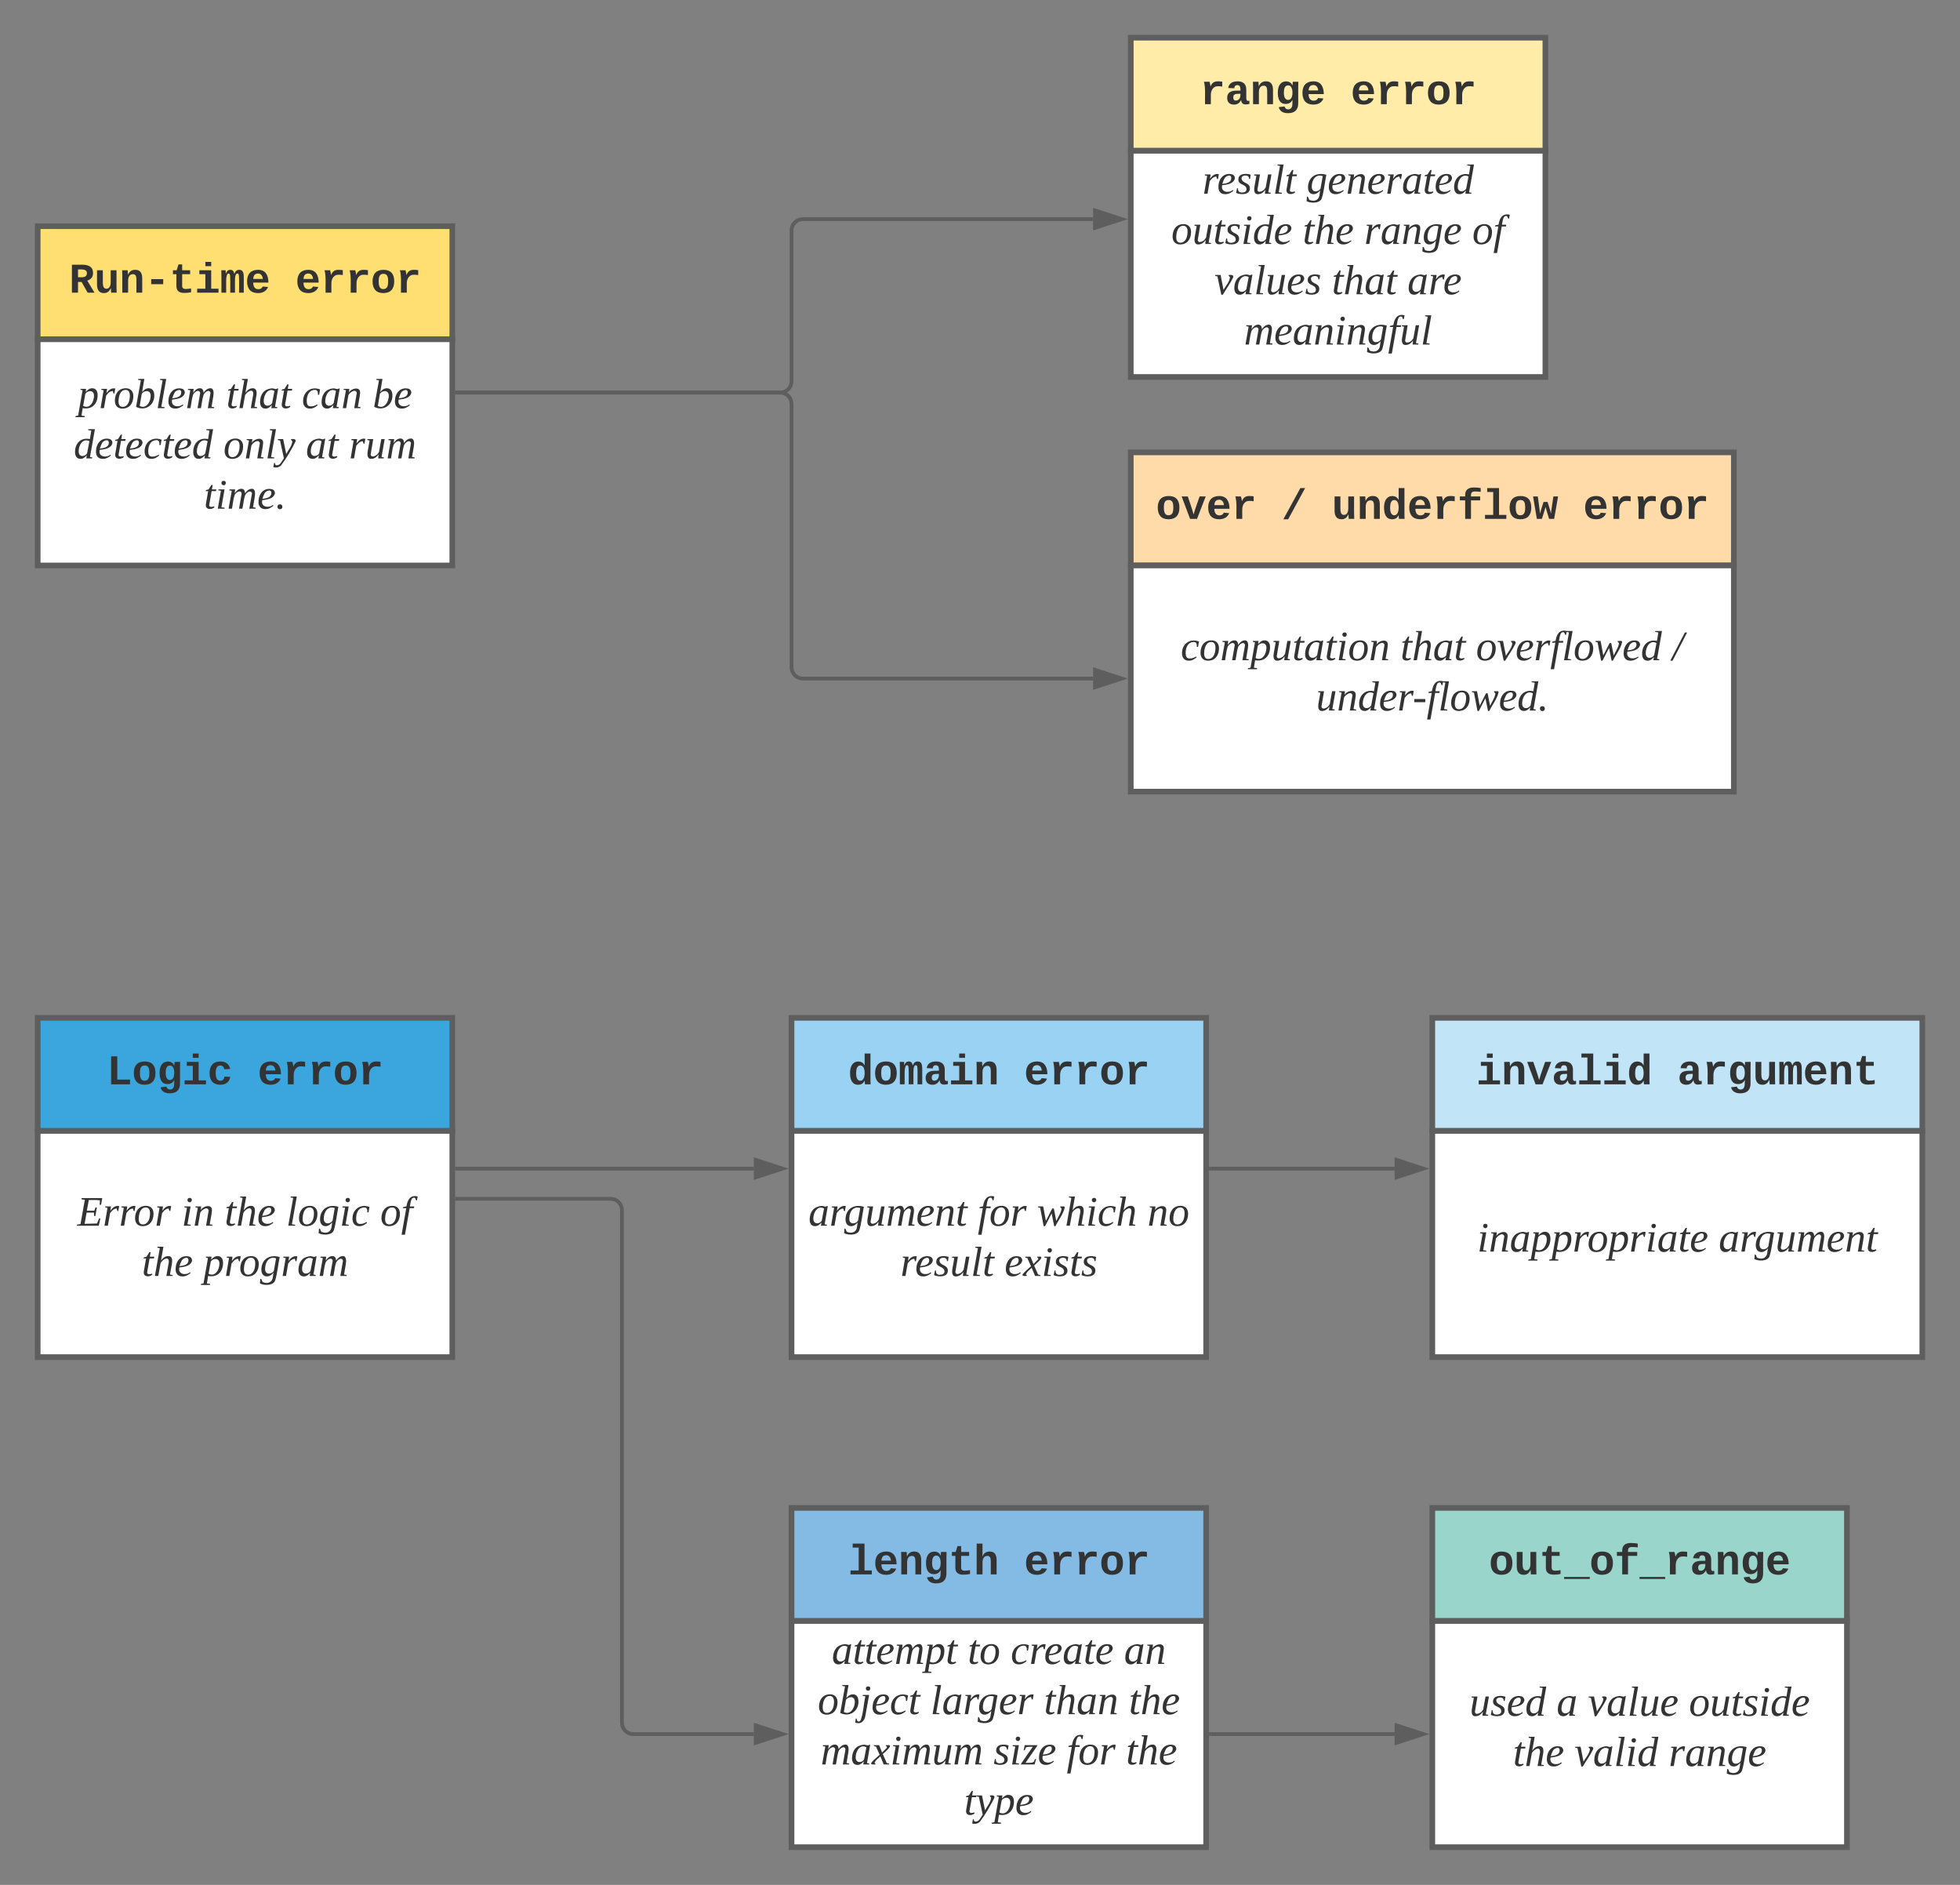<svg xmlns="http://www.w3.org/2000/svg" xmlns:xlink="http://www.w3.org/1999/xlink" xmlns:lucid="lucid" width="1040" height="1000"><rect width="100%" height="100%" fill="#808080" stroke="none"/><g transform="translate(-480 -120)" lucid:page-tab-id="0_0"><path d="M500 240h220v60H500z" stroke="#5e5e5e" stroke-width="3" fill="#ffdf71"/><use xlink:href="#a" transform="matrix(1,0,0,1,505,245) translate(11.651 30.273)"/><use xlink:href="#b" transform="matrix(1,0,0,1,505,245) translate(131.671 30.273)"/><path d="M500 300h220v120H500z" stroke="#5e5e5e" stroke-width="3" fill="#fff"/><use xlink:href="#c" transform="matrix(1,0,0,1,505,305) translate(16.327 31.528)"/><use xlink:href="#d" transform="matrix(1,0,0,1,505,305) translate(95.031 31.528)"/><use xlink:href="#e" transform="matrix(1,0,0,1,505,305) translate(135.154 31.528)"/><use xlink:href="#f" transform="matrix(1,0,0,1,505,305) translate(172.747 31.528)"/><use xlink:href="#g" transform="matrix(1,0,0,1,505,305) translate(14.136 58.194)"/><use xlink:href="#h" transform="matrix(1,0,0,1,505,305) translate(93.519 58.194)"/><use xlink:href="#i" transform="matrix(1,0,0,1,505,305) translate(137.284 58.194)"/><use xlink:href="#j" transform="matrix(1,0,0,1,505,305) translate(160.123 58.194)"/><use xlink:href="#k" transform="matrix(1,0,0,1,505,305) translate(83.148 84.861)"/><path d="M722.5 328.27H894c3.3 0 6-2.7 6-6v-80c0-3.32 2.7-6 6-6h154" stroke="#5e5e5e" stroke-width="2" fill="none"/><path d="M722.53 329.27h-1.03v-2h1.03" fill="#5e5e5e"/><path d="M1075.26 236.27L1061 240.9v-9.27z" stroke="#5e5e5e" stroke-width="2" fill="#5e5e5e"/><path d="M1080 140h220v60h-220z" stroke="#5e5e5e" stroke-width="3" fill="#ffeca9"/><use xlink:href="#l" transform="matrix(1,0,0,1,1085,145) translate(31.655 30.273)"/><use xlink:href="#b" transform="matrix(1,0,0,1,1085,145) translate(111.668 30.273)"/><path d="M1080 200h220v120h-220z" stroke="#5e5e5e" stroke-width="3" fill="#fff"/><use xlink:href="#m" transform="matrix(1,0,0,1,1085,205) translate(32.994 17.778)"/><use xlink:href="#n" transform="matrix(1,0,0,1,1085,205) translate(88.302 17.778)"/><use xlink:href="#o" transform="matrix(1,0,0,1,1085,205) translate(16.512 44.444)"/><use xlink:href="#p" transform="matrix(1,0,0,1,1085,205) translate(86.204 44.444)"/><use xlink:href="#q" transform="matrix(1,0,0,1,1085,205) translate(118.858 44.444)"/><use xlink:href="#r" transform="matrix(1,0,0,1,1085,205) translate(176.204 44.444)"/><use xlink:href="#s" transform="matrix(1,0,0,1,1085,205) translate(39.444 71.111)"/><use xlink:href="#t" transform="matrix(1,0,0,1,1085,205) translate(101.667 71.111)"/><use xlink:href="#u" transform="matrix(1,0,0,1,1085,205) translate(141.79 71.111)"/><use xlink:href="#v" transform="matrix(1,0,0,1,1085,205) translate(55.062 97.778)"/><path d="M1080 360h320v60h-320z" stroke="#5e5e5e" stroke-width="3" fill="#ffdba9"/><use xlink:href="#w" transform="matrix(1,0,0,1,1085,365) translate(8.309 30.273)"/><use xlink:href="#x" transform="matrix(1,0,0,1,1085,365) translate(74.987 30.273)"/><use xlink:href="#y" transform="matrix(1,0,0,1,1085,365) translate(101.658 30.273)"/><use xlink:href="#z" transform="matrix(1,0,0,1,1085,365) translate(235.013 30.273)"/><path d="M1080 420h320v120h-320z" stroke="#5e5e5e" stroke-width="3" fill="#fff"/><use xlink:href="#A" transform="matrix(1,0,0,1,1085,425) translate(21.512 45.278)"/><use xlink:href="#d" transform="matrix(1,0,0,1,1085,425) translate(138.056 45.278)"/><use xlink:href="#B" transform="matrix(1,0,0,1,1085,425) translate(178.179 45.278)"/><use xlink:href="#C" transform="matrix(1,0,0,1,1085,425) translate(282.315 45.278)"/><use xlink:href="#D" transform="matrix(1,0,0,1,1085,425) translate(93.272 71.944)"/><path d="M722.5 328.27H894c3.3 0 6 2.68 6 6V474c0 3.3 2.7 6 6 6h154" stroke="#5e5e5e" stroke-width="2" fill="none"/><path d="M722.53 329.27h-1.03v-2h1.03" fill="#5e5e5e"/><path d="M1075.26 480l-14.26 4.64v-9.28z" stroke="#5e5e5e" stroke-width="2" fill="#5e5e5e"/><path d="M500 660h220v60H500z" stroke="#5e5e5e" stroke-width="3" fill="#3aa6dd"/><use xlink:href="#E" transform="matrix(1,0,0,1,505,665) translate(31.655 30.273)"/><use xlink:href="#b" transform="matrix(1,0,0,1,505,665) translate(111.668 30.273)"/><path d="M500 720h220v120H500z" stroke="#5e5e5e" stroke-width="3" fill="#fff"/><use xlink:href="#F" transform="matrix(1,0,0,1,505,725) translate(15.988 45.278)"/><use xlink:href="#G" transform="matrix(1,0,0,1,505,725) translate(71.296 45.278)"/><use xlink:href="#p" transform="matrix(1,0,0,1,505,725) translate(94.136 45.278)"/><use xlink:href="#H" transform="matrix(1,0,0,1,505,725) translate(126.79 45.278)"/><use xlink:href="#r" transform="matrix(1,0,0,1,505,725) translate(176.728 45.278)"/><use xlink:href="#p" transform="matrix(1,0,0,1,505,725) translate(50.216 71.944)"/><use xlink:href="#I" transform="matrix(1,0,0,1,505,725) translate(82.87 71.944)"/><path d="M900 660h220v60H900z" stroke="#5e5e5e" stroke-width="3" fill="#99d2f2"/><g><use xlink:href="#J" transform="matrix(1,0,0,1,905,665) translate(24.987 30.273)"/><use xlink:href="#b" transform="matrix(1,0,0,1,905,665) translate(118.336 30.273)"/></g><path d="M900 720h220v120H900z" stroke="#5e5e5e" stroke-width="3" fill="#fff"/><g><use xlink:href="#K" transform="matrix(1,0,0,1,905,725) translate(3.951 45.278)"/><use xlink:href="#L" transform="matrix(1,0,0,1,905,725) translate(93.765 45.278)"/><use xlink:href="#M" transform="matrix(1,0,0,1,905,725) translate(125.247 45.278)"/><use xlink:href="#N" transform="matrix(1,0,0,1,905,725) translate(183.827 45.278)"/><use xlink:href="#O" transform="matrix(1,0,0,1,905,725) translate(52.716 71.944)"/><use xlink:href="#P" transform="matrix(1,0,0,1,905,725) translate(108.025 71.944)"/></g><path d="M1240 660h260v60h-260z" stroke="#5e5e5e" stroke-width="3" fill="#c1e4f7"/><g><use xlink:href="#Q" transform="matrix(1,0,0,1,1245,665) translate(18.316 30.273)"/><use xlink:href="#R" transform="matrix(1,0,0,1,1245,665) translate(125 30.273)"/></g><path d="M1240 720h260v120h-260z" stroke="#5e5e5e" stroke-width="3" fill="#fff"/><g><use xlink:href="#S" transform="matrix(1,0,0,1,1245,725) translate(18.796 59.028)"/><use xlink:href="#T" transform="matrix(1,0,0,1,1245,725) translate(146.944 59.028)"/></g><path d="M900 920h220v60H900z" stroke="#5e5e5e" stroke-width="3" fill="#83bbe5"/><g><use xlink:href="#U" transform="matrix(1,0,0,1,905,925) translate(24.987 30.273)"/><use xlink:href="#b" transform="matrix(1,0,0,1,905,925) translate(118.336 30.273)"/></g><path d="M900 980h220v120H900z" stroke="#5e5e5e" stroke-width="3" fill="#fff"/><g><use xlink:href="#V" transform="matrix(1,0,0,1,905,985) translate(16.358 17.778)"/><use xlink:href="#W" transform="matrix(1,0,0,1,905,985) translate(88.457 17.778)"/><use xlink:href="#X" transform="matrix(1,0,0,1,905,985) translate(111.296 17.778)"/><use xlink:href="#Y" transform="matrix(1,0,0,1,905,985) translate(171.42 17.778)"/><use xlink:href="#Z" transform="matrix(1,0,0,1,905,985) translate(8.92 44.444)"/><use xlink:href="#aa" transform="matrix(1,0,0,1,905,985) translate(68.673 44.444)"/><use xlink:href="#ab" transform="matrix(1,0,0,1,905,985) translate(128.92 44.444)"/><use xlink:href="#ac" transform="matrix(1,0,0,1,905,985) translate(173.981 44.444)"/><use xlink:href="#ad" transform="matrix(1,0,0,1,905,985) translate(10.432 71.111)"/><use xlink:href="#ae" transform="matrix(1,0,0,1,905,985) translate(102.16 71.111)"/><use xlink:href="#af" transform="matrix(1,0,0,1,905,985) translate(140.988 71.111)"/><use xlink:href="#ac" transform="matrix(1,0,0,1,905,985) translate(172.469 71.111)"/><use xlink:href="#ag" transform="matrix(1,0,0,1,905,985) translate(86.543 97.778)"/></g><path d="M1240 920h220v60h-220z" stroke="#5e5e5e" stroke-width="3" fill="#99d5ca"/><g><use xlink:href="#ah" transform="matrix(1,0,0,1,1245,925) translate(24.987 30.273)"/></g><path d="M1240 980h220v120h-220z" stroke="#5e5e5e" stroke-width="3" fill="#fff"/><g><use xlink:href="#ai" transform="matrix(1,0,0,1,1245,985) translate(14.691 45.278)"/><use xlink:href="#aj" transform="matrix(1,0,0,1,1245,985) translate(60.926 45.278)"/><use xlink:href="#ak" transform="matrix(1,0,0,1,1245,985) translate(77.593 45.278)"/><use xlink:href="#al" transform="matrix(1,0,0,1,1245,985) translate(131.173 45.278)"/><use xlink:href="#p" transform="matrix(1,0,0,1,1245,985) translate(37.809 71.944)"/><use xlink:href="#am" transform="matrix(1,0,0,1,1245,985) translate(70.463 71.944)"/><use xlink:href="#an" transform="matrix(1,0,0,1,1245,985) translate(120.401 71.944)"/></g><path d="M722.5 740H880" stroke="#5e5e5e" stroke-width="2" fill="none"/><path d="M722.53 741h-1.03v-2h1.03" fill="#5e5e5e"/><path d="M895.26 740L881 744.64v-9.28z" stroke="#5e5e5e" stroke-width="2" fill="#5e5e5e"/><path d="M722.5 756H804c3.3 0 6 2.7 6 6v272c0 3.3 2.7 6 6 6h64" stroke="#5e5e5e" stroke-width="2" fill="none"/><path d="M722.53 757h-1.03v-2h1.03" fill="#5e5e5e"/><path d="M895.26 1040l-14.26 4.64v-9.28z" stroke="#5e5e5e" stroke-width="2" fill="#5e5e5e"/><path d="M1122.5 740h97.5" stroke="#5e5e5e" stroke-width="2" fill="none"/><path d="M1122.53 741h-1.03v-2h1.03" fill="#5e5e5e"/><path d="M1235.26 740l-14.26 4.64v-9.28z" stroke="#5e5e5e" stroke-width="2" fill="#5e5e5e"/><path d="M1122.5 1040h97.5" stroke="#5e5e5e" stroke-width="2" fill="none"/><path d="M1122.53 1041h-1.03v-2h1.03" fill="#5e5e5e"/><path d="M1235.26 1040l-14.26 4.64v-9.28z" stroke="#5e5e5e" stroke-width="2" fill="#5e5e5e"/><defs><path fill="#333" d="M1157-949c0 209-118 316-279 368L1227 0H895L605-515H432V0H137v-1349h494c317-2 526 111 526 400zM608-744c158 1 248-51 252-193 5-207-223-184-428-183v376h176" id="ao"/><path fill="#333" d="M471 20c-247 0-336-169-336-415v-687h281v607c4 148 31 285 172 285 152 0 207-150 207-312v-580h281c4 359-9 736 8 1082H816c-7-63-11-146-12-215h-5C736-76 644 20 471 20" id="ap"/><path fill="#333" d="M768-1103c247 0 336 167 336 416V0H824v-619c-3-164-24-273-171-273-164 0-229 142-229 312V0H143c-4-359 9-736-8-1082h268c7 63 12 146 13 215h4c67-145 160-236 348-236" id="aq"/><path fill="#333" d="M324-409v-244h580v244H324" id="ar"/><path fill="#333" d="M711 13c-250 0-386-99-385-349l2-556H161v-190h181l88-282h176v282h385v190H606v530c-10 130 45 186 174 184 91-2 176-11 255-27v186C933-1 833 13 711 13" id="as"/><path fill="#333" d="M794-190h353V0H118v-190h395v-702H223v-190h571v892zM513-1277v-207h281v207H513" id="at"/><path fill="#333" d="M934-1102c199 0 220 177 220 381V0H926c-2-260 10-533-4-785-4-72-14-138-83-138-34 0-61 27-81 81s-29 134-29 241V0H501c-2-260 9-533-5-785-4-72-13-138-82-138-46 0-65 47-80 93-21 67-30 155-30 248V0H75c-3-360 6-732-6-1082h209c6 50 3 123 8 175 36-100 83-195 216-195 135 0 166 79 196 196 42-105 93-196 236-196" id="au"/><path fill="#333" d="M1113-274C1038-96 884 20 626 20c-352 0-526-209-526-566 0-358 185-556 530-556 358 0 496 251 499 615H395c5 180 68 319 245 319 102 0 186-45 208-129zM857-663c-6-177-128-307-315-247-94 30-141 121-145 247h460" id="av"/><g id="a"><use transform="matrix(0.011,0,0,0.011,0,0)" xlink:href="#ao"/><use transform="matrix(0.011,0,0,0.011,13.336,0)" xlink:href="#ap"/><use transform="matrix(0.011,0,0,0.011,26.671,0)" xlink:href="#aq"/><use transform="matrix(0.011,0,0,0.011,40.007,0)" xlink:href="#ar"/><use transform="matrix(0.011,0,0,0.011,53.342,0)" xlink:href="#as"/><use transform="matrix(0.011,0,0,0.011,66.678,0)" xlink:href="#at"/><use transform="matrix(0.011,0,0,0.011,80.013,0)" xlink:href="#au"/><use transform="matrix(0.011,0,0,0.011,93.349,0)" xlink:href="#av"/></g><path fill="#333" d="M875-1102c70 0 148 7 206 17v237c-110-17-267-37-359 15-123 69-192 207-192 395V0H250c-10-367 32-789-52-1082h271c19 69 36 149 46 228h4c52-151 151-250 356-248" id="aw"/><path fill="#333" d="M616-1102c361 0 521 202 521 560 0 354-171 562-527 562C259 20 92-192 92-542c0-351 169-560 524-560zm-9 930c200-2 236-165 236-370 0-199-27-367-223-367-195 0-233 146-233 367 0 129 18 223 55 282s92 88 165 88" id="ax"/><g id="b"><use transform="matrix(0.011,0,0,0.011,0,0)" xlink:href="#av"/><use transform="matrix(0.011,0,0,0.011,13.336,0)" xlink:href="#aw"/><use transform="matrix(0.011,0,0,0.011,26.671,0)" xlink:href="#aw"/><use transform="matrix(0.011,0,0,0.011,40.007,0)" xlink:href="#ax"/><use transform="matrix(0.011,0,0,0.011,53.342,0)" xlink:href="#aw"/></g><path fill="#333" d="M169-111C169-36 120 15 41 0L31 64l28 4-2 9h-78l1-9 22-4 38-217c-7-3-22 0-17-12h47l-3 26c16-16 31-31 55-31 33 0 47 25 47 59zm-31 5c0-52-55-47-74-17L45-19c54 29 93-31 93-87" id="ay"/><path fill="#333" d="M65-128c17-22 38-47 76-40l-8 43c-13 1-9-15-14-22-28 2-42 22-56 39L44 0H15l26-153-20-4 1-8h49" id="az"/><path fill="#333" d="M103-156c-44 0-59 47-61 96 0 29 9 49 35 49 45 0 62-48 62-96 0-29-11-49-36-49zm66 56C168-39 135 4 75 4 34 4 10-23 11-66c1-61 34-104 94-104 41 0 65 27 64 70" id="aA"/><path fill="#333" d="M169-111C172-24 90 29 13-11l41-227-24-4 2-8h52L65-138c13-15 31-32 56-32 33 0 47 25 48 59zm-31 5c0-53-56-47-76-17L44-19c52 30 94-31 94-87" id="aB"/><path fill="#333" d="M50-12l28 4-1 8H19l42-238-23-4 2-8h52" id="aC"/><path fill="#333" d="M43-73c-15 62 59 70 91 41l5 7C122-11 100 4 70 4 31 4 11-19 11-58c0-67 42-123 113-109 16 3 26 15 28 33-8 46-58 56-109 61zm78-61c0-37-45-19-57 1-8 14-15 33-20 49 39-4 77-13 77-50" id="aD"/><path fill="#333" d="M121-170c21-1 33 15 32 39 14-18 29-37 57-39 32-2 32 39 27 68l-15 90 23 4-2 8h-53l23-131c-12-37-53-2-60 19-11 34-14 75-22 112h-29l23-131c-12-38-56-2-62 19C52-77 49-37 42 0H13l27-153-21-4 2-8h48l-4 34c13-18 28-38 56-39" id="aE"/><g id="c"><use transform="matrix(0.062,0,0,0.062,0,0)" xlink:href="#ay"/><use transform="matrix(0.062,0,0,0.062,11.111,0)" xlink:href="#az"/><use transform="matrix(0.062,0,0,0.062,18.951,0)" xlink:href="#aA"/><use transform="matrix(0.062,0,0,0.062,30.062,0)" xlink:href="#aB"/><use transform="matrix(0.062,0,0,0.062,41.173,0)" xlink:href="#aC"/><use transform="matrix(0.062,0,0,0.062,47.346,0)" xlink:href="#aD"/><use transform="matrix(0.062,0,0,0.062,57.16,0)" xlink:href="#aE"/></g><path fill="#333" d="M91-12C68 11 9 12 18-40l19-110H16c-1-14 16-10 25-15l24-38h11l-7 38h38l-3 15H67L46-31c-2 21 28 17 41 11" id="aF"/><path fill="#333" d="M129-102c7-23 4-59-29-44-16 7-30 21-38 35L42 0H13l42-238-21-4 1-8h51L65-132c14-18 31-37 61-38 37-2 38 36 32 68l-16 90 23 4-1 8h-53" id="aG"/><path fill="#333" d="M109-169c21-2 37 13 48 1h9L139-12l20 4-2 8h-50l5-27C96-11 82 4 58 4 25 4 10-20 11-55c2-65 34-107 98-114zM42-60c0 51 54 48 72 17l20-104c-53-30-92 31-92 87" id="aH"/><g id="d"><use transform="matrix(0.062,0,0,0.062,0,0)" xlink:href="#aF"/><use transform="matrix(0.062,0,0,0.062,6.173,0)" xlink:href="#aG"/><use transform="matrix(0.062,0,0,0.062,17.284,0)" xlink:href="#aH"/><use transform="matrix(0.062,0,0,0.062,28.395,0)" xlink:href="#aF"/></g><path fill="#333" d="M78-15c22 0 39-8 53-17l5 7C120-11 99 4 70 4 31 4 12-20 11-58c-2-82 68-132 145-102l-8 46h-10c1-26-4-45-32-42-45 4-64 47-64 96 0 26 8 46 36 45" id="aI"/><path fill="#333" d="M65-132c14-36 103-60 96 5-4 40-13 77-19 115l23 4-1 8h-53l22-131c-12-41-64 1-72 20L42 0H13l27-153c-7-4-24 0-20-12h49" id="aJ"/><g id="e"><use transform="matrix(0.062,0,0,0.062,0,0)" xlink:href="#aI"/><use transform="matrix(0.062,0,0,0.062,9.815,0)" xlink:href="#aH"/><use transform="matrix(0.062,0,0,0.062,20.926,0)" xlink:href="#aJ"/></g><g id="f"><use transform="matrix(0.062,0,0,0.062,0,0)" xlink:href="#aB"/><use transform="matrix(0.062,0,0,0.062,11.111,0)" xlink:href="#aD"/></g><path fill="#333" d="M11-56c0-73 50-126 127-109l12-73-27-4 1-8h57L139-12l20 4-2 8h-50l5-27C96-11 82 4 58 4 25 4 11-21 11-56zm31-4c0 51 51 49 72 17l20-104c-54-29-92 30-92 87" id="aK"/><g id="g"><use transform="matrix(0.062,0,0,0.062,0,0)" xlink:href="#aK"/><use transform="matrix(0.062,0,0,0.062,11.111,0)" xlink:href="#aD"/><use transform="matrix(0.062,0,0,0.062,20.926,0)" xlink:href="#aF"/><use transform="matrix(0.062,0,0,0.062,27.099,0)" xlink:href="#aD"/><use transform="matrix(0.062,0,0,0.062,36.914,0)" xlink:href="#aI"/><use transform="matrix(0.062,0,0,0.062,46.728,0)" xlink:href="#aF"/><use transform="matrix(0.062,0,0,0.062,52.901,0)" xlink:href="#aD"/><use transform="matrix(0.062,0,0,0.062,62.716,0)" xlink:href="#aK"/></g><path fill="#333" d="M122-165c22-2 49-2 35 26C123-72 82-1 38 57 25 74-1 83-30 75l6-36h8c-3 31 34 21 46 5C41 30 51 14 60-2L27-153l-19-4 1-8h45L80-37c17-35 45-62 52-105 2-11-14-11-10-23" id="aL"/><g id="h"><use transform="matrix(0.062,0,0,0.062,0,0)" xlink:href="#aA"/><use transform="matrix(0.062,0,0,0.062,11.111,0)" xlink:href="#aJ"/><use transform="matrix(0.062,0,0,0.062,22.222,0)" xlink:href="#aC"/><use transform="matrix(0.062,0,0,0.062,28.395,0)" xlink:href="#aL"/></g><g id="i"><use transform="matrix(0.062,0,0,0.062,0,0)" xlink:href="#aH"/><use transform="matrix(0.062,0,0,0.062,11.111,0)" xlink:href="#aF"/></g><path fill="#333" d="M54 4C18 7 16-31 22-63l16-90-20-4 2-8h49L47-34c4 35 53 9 61-6 4-5 7-9 10-14l20-111h29L140-12l21 4-2 8h-48l4-34C101-15 84 2 54 4" id="aM"/><g id="j"><use transform="matrix(0.062,0,0,0.062,0,0)" xlink:href="#az"/><use transform="matrix(0.062,0,0,0.062,8.642,0)" xlink:href="#aM"/><use transform="matrix(0.062,0,0,0.062,19.753,0)" xlink:href="#aE"/></g><path fill="#333" d="M51-12l28 4-1 8H20l27-153-23-4 2-8h52zm19-226c28 0 22 38 0 38-10-2-19-7-19-19s7-18 19-19" id="aN"/><path fill="#333" d="M36-37c13 0 21 8 21 21C57-2 48 5 36 5S15-4 15-16s7-21 21-21" id="aO"/><g id="k"><use transform="matrix(0.062,0,0,0.062,0,0)" xlink:href="#aF"/><use transform="matrix(0.062,0,0,0.062,6.173,0)" xlink:href="#aN"/><use transform="matrix(0.062,0,0,0.062,12.346,0)" xlink:href="#aE"/><use transform="matrix(0.062,0,0,0.062,28.333,0)" xlink:href="#aD"/><use transform="matrix(0.062,0,0,0.062,38.148,0)" xlink:href="#aO"/></g><path fill="#333" d="M775-193C708-75 621 20 439 20 226 20 106-93 106-306c0-251 170-341 417-346l223-4c4-143-12-264-148-264-103 0-141 58-150 153l-293-14c37-219 194-321 455-321 263 0 418 130 417 390v392c1 84 5 161 89 160 21 0 42-2 62-6v152c-57 15-108 27-180 26-145 0-202-73-217-205h-6zm-256 17c168 0 234-139 227-325-166 4-347-25-347 173 0 94 33 152 120 152" id="aP"/><path fill="#333" d="M1108-33c-3 314-178 467-492 467-243 0-400-94-447-291l281-33c17 79 82 141 174 141 176 0 212-155 205-347-2-40 5-80 0-115C773-85 665-12 501-12c-288 0-377-242-377-538 0-242 65-426 223-510 50-26 108-39 175-39 160 0 253 78 307 191h5c1-58 5-125 14-174h266c-12 335-3 703-6 1049zM811-384c25-82 27-259 1-342-30-99-77-180-190-180-172 0-205 171-205 356 0 116 18 202 54 258 48 76 129 107 221 70 62-25 96-86 119-162" id="aQ"/><g id="l"><use transform="matrix(0.011,0,0,0.011,0,0)" xlink:href="#aw"/><use transform="matrix(0.011,0,0,0.011,13.336,0)" xlink:href="#aP"/><use transform="matrix(0.011,0,0,0.011,26.671,0)" xlink:href="#aq"/><use transform="matrix(0.011,0,0,0.011,40.007,0)" xlink:href="#aQ"/><use transform="matrix(0.011,0,0,0.011,53.342,0)" xlink:href="#av"/></g><path fill="#333" d="M51-128c6 41 68 31 71 79C125 10 47 12 4-7l8-40h8c-2 25 10 37 34 37 22-1 41-8 39-32-4-43-70-30-70-79 0-52 62-56 106-42l-6 36h-9c2-21-12-29-31-29-19 1-35 9-32 28" id="aR"/><g id="m"><use transform="matrix(0.062,0,0,0.062,0,0)" xlink:href="#az"/><use transform="matrix(0.062,0,0,0.062,7.84,0)" xlink:href="#aD"/><use transform="matrix(0.062,0,0,0.062,17.654,0)" xlink:href="#aR"/><use transform="matrix(0.062,0,0,0.062,26.296,0)" xlink:href="#aM"/><use transform="matrix(0.062,0,0,0.062,37.407,0)" xlink:href="#aC"/><use transform="matrix(0.062,0,0,0.062,43.58,0)" xlink:href="#aF"/></g><path fill="#333" d="M44-60c0 54 56 47 75 17l19-108c-60-20-94 32-94 91zm86 99C116 81 41 85 0 64l3-40c19 1 8 30 31 32 38 13 71-6 76-43l6-41C103-14 85 4 60 4 28 4 12-20 12-55c1-85 67-133 157-107-14 66-20 141-39 201" id="aS"/><g id="n"><use transform="matrix(0.062,0,0,0.062,0,0)" xlink:href="#aS"/><use transform="matrix(0.062,0,0,0.062,11.111,0)" xlink:href="#aD"/><use transform="matrix(0.062,0,0,0.062,20.926,0)" xlink:href="#aJ"/><use transform="matrix(0.062,0,0,0.062,32.037,0)" xlink:href="#aD"/><use transform="matrix(0.062,0,0,0.062,41.852,0)" xlink:href="#az"/><use transform="matrix(0.062,0,0,0.062,50.494,0)" xlink:href="#aH"/><use transform="matrix(0.062,0,0,0.062,61.605,0)" xlink:href="#aF"/><use transform="matrix(0.062,0,0,0.062,67.778,0)" xlink:href="#aD"/><use transform="matrix(0.062,0,0,0.062,77.593,0)" xlink:href="#aK"/></g><g id="o"><use transform="matrix(0.062,0,0,0.062,0,0)" xlink:href="#aA"/><use transform="matrix(0.062,0,0,0.062,11.111,0)" xlink:href="#aM"/><use transform="matrix(0.062,0,0,0.062,22.222,0)" xlink:href="#aF"/><use transform="matrix(0.062,0,0,0.062,28.395,0)" xlink:href="#aR"/><use transform="matrix(0.062,0,0,0.062,37.037,0)" xlink:href="#aN"/><use transform="matrix(0.062,0,0,0.062,43.21,0)" xlink:href="#aK"/><use transform="matrix(0.062,0,0,0.062,54.321,0)" xlink:href="#aD"/></g><g id="p"><use transform="matrix(0.062,0,0,0.062,0,0)" xlink:href="#aF"/><use transform="matrix(0.062,0,0,0.062,6.173,0)" xlink:href="#aG"/><use transform="matrix(0.062,0,0,0.062,17.284,0)" xlink:href="#aD"/></g><g id="q"><use transform="matrix(0.062,0,0,0.062,0,0)" xlink:href="#az"/><use transform="matrix(0.062,0,0,0.062,8.642,0)" xlink:href="#aH"/><use transform="matrix(0.062,0,0,0.062,19.753,0)" xlink:href="#aJ"/><use transform="matrix(0.062,0,0,0.062,30.864,0)" xlink:href="#aS"/><use transform="matrix(0.062,0,0,0.062,41.975,0)" xlink:href="#aD"/></g><path fill="#333" d="M33 77H4l40-227H15l2-9 29-7c8-55 33-100 96-84l-7 34c-18 1-2-34-37-21-16 15-18 46-23 72h37l-2 15H73" id="aT"/><g id="r"><use transform="matrix(0.062,0,0,0.062,0,0)" xlink:href="#aA"/><use transform="matrix(0.062,0,0,0.062,11.111,0)" xlink:href="#aT"/></g><path fill="#333" d="M122-165c22-2 48-2 35 26C133-89 98-43 71 4H58L25-153l-20-4 2-8h45L77-37c18-35 47-61 55-105 1-12-16-12-10-23" id="aU"/><g id="s"><use transform="matrix(0.062,0,0,0.062,0,0)" xlink:href="#aU"/><use transform="matrix(0.062,0,0,0.062,9.815,0)" xlink:href="#aH"/><use transform="matrix(0.062,0,0,0.062,20.926,0)" xlink:href="#aC"/><use transform="matrix(0.062,0,0,0.062,27.099,0)" xlink:href="#aM"/><use transform="matrix(0.062,0,0,0.062,38.21,0)" xlink:href="#aD"/><use transform="matrix(0.062,0,0,0.062,48.025,0)" xlink:href="#aR"/></g><g id="t"><use transform="matrix(0.062,0,0,0.062,0,0)" xlink:href="#aF"/><use transform="matrix(0.062,0,0,0.062,6.173,0)" xlink:href="#aG"/><use transform="matrix(0.062,0,0,0.062,17.284,0)" xlink:href="#aH"/><use transform="matrix(0.062,0,0,0.062,28.395,0)" xlink:href="#aF"/></g><g id="u"><use transform="matrix(0.062,0,0,0.062,0,0)" xlink:href="#aH"/><use transform="matrix(0.062,0,0,0.062,11.111,0)" xlink:href="#az"/><use transform="matrix(0.062,0,0,0.062,18.951,0)" xlink:href="#aD"/></g><g id="v"><use transform="matrix(0.062,0,0,0.062,0,0)" xlink:href="#aE"/><use transform="matrix(0.062,0,0,0.062,15.988,0)" xlink:href="#aD"/><use transform="matrix(0.062,0,0,0.062,25.802,0)" xlink:href="#aH"/><use transform="matrix(0.062,0,0,0.062,36.914,0)" xlink:href="#aJ"/><use transform="matrix(0.062,0,0,0.062,48.025,0)" xlink:href="#aN"/><use transform="matrix(0.062,0,0,0.062,54.198,0)" xlink:href="#aJ"/><use transform="matrix(0.062,0,0,0.062,65.309,0)" xlink:href="#aS"/><use transform="matrix(0.062,0,0,0.062,76.42,0)" xlink:href="#aT"/><use transform="matrix(0.062,0,0,0.062,82.593,0)" xlink:href="#aM"/><use transform="matrix(0.062,0,0,0.062,93.704,0)" xlink:href="#aC"/></g><path fill="#333" d="M774 0H438L31-1082h297c94 290 200 568 280 872 83-304 194-581 291-872h294" id="aV"/><g id="w"><use transform="matrix(0.011,0,0,0.011,0,0)" xlink:href="#ax"/><use transform="matrix(0.011,0,0,0.011,13.336,0)" xlink:href="#aV"/><use transform="matrix(0.011,0,0,0.011,26.671,0)" xlink:href="#av"/><use transform="matrix(0.011,0,0,0.011,40.007,0)" xlink:href="#aw"/></g><path fill="#333" d="M89 20l821-1504h228L321 20H89" id="aW"/><use transform="matrix(0.011,0,0,0.011,0,0)" xlink:href="#aW" id="x"/><path fill="#333" d="M802-909c-3-189-2-383-2-575h281v1248c-1 83 4 168 8 236H817c-9-50-14-117-15-176h-4C735-49 651 20 482 20 191 20 97-238 97-539c0-243 66-432 221-519 50-28 108-42 175-42 162 2 253 78 309 191zm-70 658c91-113 93-462 2-584-46-61-145-100-224-53-96 56-119 190-120 349 0 123 17 214 52 275 46 82 130 115 222 74 25-12 46-33 68-61" id="aX"/><path fill="#333" d="M844-1321c-130 0-195 53-191 182v57h443v190H653V0H373v-892H117v-190h256v-83c5-247 162-348 422-349 120-1 232 13 327 28v184c-84-10-183-19-278-19" id="aY"/><path fill="#333" d="M794-190h353V0H118v-190h395v-1104H223v-190h571v1294" id="aZ"/><path fill="#333" d="M1028 0H784c-56-191-119-378-170-573C562-377 495-191 437 0H194L11-1082h228c32 239 67 472 95 714 4 40 7 80 7 119 53-195 119-378 177-568h193c56 190 120 371 169 568-1-79 11-158 21-226l91-607h226" id="ba"/><g id="y"><use transform="matrix(0.011,0,0,0.011,0,0)" xlink:href="#ap"/><use transform="matrix(0.011,0,0,0.011,13.336,0)" xlink:href="#aq"/><use transform="matrix(0.011,0,0,0.011,26.671,0)" xlink:href="#aX"/><use transform="matrix(0.011,0,0,0.011,40.007,0)" xlink:href="#av"/><use transform="matrix(0.011,0,0,0.011,53.342,0)" xlink:href="#aw"/><use transform="matrix(0.011,0,0,0.011,66.678,0)" xlink:href="#aY"/><use transform="matrix(0.011,0,0,0.011,80.013,0)" xlink:href="#aZ"/><use transform="matrix(0.011,0,0,0.011,93.349,0)" xlink:href="#ax"/><use transform="matrix(0.011,0,0,0.011,106.684,0)" xlink:href="#ba"/></g><g id="z"><use transform="matrix(0.011,0,0,0.011,0,0)" xlink:href="#av"/><use transform="matrix(0.011,0,0,0.011,13.336,0)" xlink:href="#aw"/><use transform="matrix(0.011,0,0,0.011,26.671,0)" xlink:href="#aw"/><use transform="matrix(0.011,0,0,0.011,40.007,0)" xlink:href="#ax"/><use transform="matrix(0.011,0,0,0.011,53.342,0)" xlink:href="#aw"/></g><g id="A"><use transform="matrix(0.062,0,0,0.062,0,0)" xlink:href="#aI"/><use transform="matrix(0.062,0,0,0.062,9.815,0)" xlink:href="#aA"/><use transform="matrix(0.062,0,0,0.062,20.926,0)" xlink:href="#aE"/><use transform="matrix(0.062,0,0,0.062,36.914,0)" xlink:href="#ay"/><use transform="matrix(0.062,0,0,0.062,48.025,0)" xlink:href="#aM"/><use transform="matrix(0.062,0,0,0.062,59.136,0)" xlink:href="#aF"/><use transform="matrix(0.062,0,0,0.062,65.309,0)" xlink:href="#aH"/><use transform="matrix(0.062,0,0,0.062,76.42,0)" xlink:href="#aF"/><use transform="matrix(0.062,0,0,0.062,82.593,0)" xlink:href="#aN"/><use transform="matrix(0.062,0,0,0.062,88.765,0)" xlink:href="#aA"/><use transform="matrix(0.062,0,0,0.062,99.877,0)" xlink:href="#aJ"/></g><path fill="#333" d="M200-165c14 2 41-6 37 11-14 60-54 105-79 158h-11l-22-109L69 4H57L27-153c-7-3-22 0-17-12h43L76-41l54-106h14l21 107c15-34 37-62 45-102 1-12-16-12-10-23" id="bb"/><g id="B"><use transform="matrix(0.062,0,0,0.062,0,0)" xlink:href="#aA"/><use transform="matrix(0.062,0,0,0.062,11.111,0)" xlink:href="#aU"/><use transform="matrix(0.062,0,0,0.062,20.926,0)" xlink:href="#aD"/><use transform="matrix(0.062,0,0,0.062,30.741,0)" xlink:href="#az"/><use transform="matrix(0.062,0,0,0.062,39.383,0)" xlink:href="#aT"/><use transform="matrix(0.062,0,0,0.062,45.556,0)" xlink:href="#aC"/><use transform="matrix(0.062,0,0,0.062,51.728,0)" xlink:href="#aA"/><use transform="matrix(0.062,0,0,0.062,62.84,0)" xlink:href="#bb"/><use transform="matrix(0.062,0,0,0.062,77.654,0)" xlink:href="#aD"/><use transform="matrix(0.062,0,0,0.062,87.469,0)" xlink:href="#aK"/></g><path fill="#333" d="M3 4h-20l125-241h19" id="bc"/><use transform="matrix(0.062,0,0,0.062,0,0)" xlink:href="#bc" id="C"/><path fill="#333" d="M13-71v-27h94v27H13" id="bd"/><g id="D"><use transform="matrix(0.062,0,0,0.062,0,0)" xlink:href="#aM"/><use transform="matrix(0.062,0,0,0.062,11.111,0)" xlink:href="#aJ"/><use transform="matrix(0.062,0,0,0.062,22.222,0)" xlink:href="#aK"/><use transform="matrix(0.062,0,0,0.062,33.333,0)" xlink:href="#aD"/><use transform="matrix(0.062,0,0,0.062,43.148,0)" xlink:href="#az"/><use transform="matrix(0.062,0,0,0.062,51.358,0)" xlink:href="#bd"/><use transform="matrix(0.062,0,0,0.062,58.704,0)" xlink:href="#aT"/><use transform="matrix(0.062,0,0,0.062,64.877,0)" xlink:href="#aC"/><use transform="matrix(0.062,0,0,0.062,71.049,0)" xlink:href="#aA"/><use transform="matrix(0.062,0,0,0.062,82.16,0)" xlink:href="#bb"/><use transform="matrix(0.062,0,0,0.062,96.975,0)" xlink:href="#aD"/><use transform="matrix(0.062,0,0,0.062,106.79,0)" xlink:href="#aK"/><use transform="matrix(0.062,0,0,0.062,117.901,0)" xlink:href="#aO"/></g><path fill="#333" d="M211 0v-1349h295v1121h616V0H211" id="be"/><path fill="#333" d="M1109-360C1066-122 902 20 624 20c-347 0-514-209-514-555 0-353 168-567 518-567 270 0 425 136 473 361l-283 14c-16-106-75-183-196-182-75 0-130 31-165 93s-52 152-52 270c0 249 74 374 221 374 120 0 188-82 201-201" id="bf"/><g id="E"><use transform="matrix(0.011,0,0,0.011,0,0)" xlink:href="#be"/><use transform="matrix(0.011,0,0,0.011,13.336,0)" xlink:href="#ax"/><use transform="matrix(0.011,0,0,0.011,26.671,0)" xlink:href="#aQ"/><use transform="matrix(0.011,0,0,0.011,40.007,0)" xlink:href="#at"/><use transform="matrix(0.011,0,0,0.011,53.342,0)" xlink:href="#bf"/></g><path fill="#333" d="M-2-9l30-5 37-208-29-4 1-10h177l-10 57h-12l2-38c-28-4-63-3-95-3l-17 92h64l10-28h12l-13 73h-11l-1-29H80L63-16l106-3 18-43h11L184 0H-4" id="bg"/><g id="F"><use transform="matrix(0.062,0,0,0.062,0,0)" xlink:href="#bg"/><use transform="matrix(0.062,0,0,0.062,13.519,0)" xlink:href="#az"/><use transform="matrix(0.062,0,0,0.062,22.16,0)" xlink:href="#az"/><use transform="matrix(0.062,0,0,0.062,30,0)" xlink:href="#aA"/><use transform="matrix(0.062,0,0,0.062,41.111,0)" xlink:href="#az"/></g><g id="G"><use transform="matrix(0.062,0,0,0.062,0,0)" xlink:href="#aN"/><use transform="matrix(0.062,0,0,0.062,6.173,0)" xlink:href="#aJ"/></g><g id="H"><use transform="matrix(0.062,0,0,0.062,0,0)" xlink:href="#aC"/><use transform="matrix(0.062,0,0,0.062,6.173,0)" xlink:href="#aA"/><use transform="matrix(0.062,0,0,0.062,17.284,0)" xlink:href="#aS"/><use transform="matrix(0.062,0,0,0.062,28.395,0)" xlink:href="#aN"/><use transform="matrix(0.062,0,0,0.062,34.568,0)" xlink:href="#aI"/></g><g id="I"><use transform="matrix(0.062,0,0,0.062,0,0)" xlink:href="#ay"/><use transform="matrix(0.062,0,0,0.062,11.111,0)" xlink:href="#az"/><use transform="matrix(0.062,0,0,0.062,18.951,0)" xlink:href="#aA"/><use transform="matrix(0.062,0,0,0.062,30.062,0)" xlink:href="#aS"/><use transform="matrix(0.062,0,0,0.062,41.173,0)" xlink:href="#az"/><use transform="matrix(0.062,0,0,0.062,49.815,0)" xlink:href="#aH"/><use transform="matrix(0.062,0,0,0.062,60.926,0)" xlink:href="#aE"/></g><g id="J"><use transform="matrix(0.011,0,0,0.011,0,0)" xlink:href="#aX"/><use transform="matrix(0.011,0,0,0.011,13.336,0)" xlink:href="#ax"/><use transform="matrix(0.011,0,0,0.011,26.671,0)" xlink:href="#au"/><use transform="matrix(0.011,0,0,0.011,40.007,0)" xlink:href="#aP"/><use transform="matrix(0.011,0,0,0.011,53.342,0)" xlink:href="#at"/><use transform="matrix(0.011,0,0,0.011,66.678,0)" xlink:href="#aq"/></g><g id="K"><use transform="matrix(0.062,0,0,0.062,0,0)" xlink:href="#aH"/><use transform="matrix(0.062,0,0,0.062,11.111,0)" xlink:href="#az"/><use transform="matrix(0.062,0,0,0.062,18.951,0)" xlink:href="#aS"/><use transform="matrix(0.062,0,0,0.062,30.062,0)" xlink:href="#aM"/><use transform="matrix(0.062,0,0,0.062,41.173,0)" xlink:href="#aE"/><use transform="matrix(0.062,0,0,0.062,57.16,0)" xlink:href="#aD"/><use transform="matrix(0.062,0,0,0.062,66.975,0)" xlink:href="#aJ"/><use transform="matrix(0.062,0,0,0.062,78.086,0)" xlink:href="#aF"/></g><g id="L"><use transform="matrix(0.062,0,0,0.062,0,0)" xlink:href="#aT"/><use transform="matrix(0.062,0,0,0.062,6.173,0)" xlink:href="#aA"/><use transform="matrix(0.062,0,0,0.062,17.284,0)" xlink:href="#az"/></g><g id="M"><use transform="matrix(0.062,0,0,0.062,0,0)" xlink:href="#bb"/><use transform="matrix(0.062,0,0,0.062,14.815,0)" xlink:href="#aG"/><use transform="matrix(0.062,0,0,0.062,25.926,0)" xlink:href="#aN"/><use transform="matrix(0.062,0,0,0.062,32.099,0)" xlink:href="#aI"/><use transform="matrix(0.062,0,0,0.062,41.914,0)" xlink:href="#aG"/></g><g id="N"><use transform="matrix(0.062,0,0,0.062,0,0)" xlink:href="#aJ"/><use transform="matrix(0.062,0,0,0.062,11.111,0)" xlink:href="#aA"/></g><g id="O"><use transform="matrix(0.062,0,0,0.062,0,0)" xlink:href="#az"/><use transform="matrix(0.062,0,0,0.062,7.84,0)" xlink:href="#aD"/><use transform="matrix(0.062,0,0,0.062,17.654,0)" xlink:href="#aR"/><use transform="matrix(0.062,0,0,0.062,26.296,0)" xlink:href="#aM"/><use transform="matrix(0.062,0,0,0.062,37.407,0)" xlink:href="#aC"/><use transform="matrix(0.062,0,0,0.062,43.58,0)" xlink:href="#aF"/></g><path fill="#333" d="M127-140c13-15-10-12-5-25 12 2 33-6 35 7-3 20-45 52-62 69l34 77 20 4-1 8h-45L74-70C58-51 34-40 25-15c0 5 3 6 7 7l-1 8C13 1-18 3 1-20s45-42 67-63l-31-70c-7-3-22 0-17-12h44l25 63" id="bh"/><g id="P"><use transform="matrix(0.062,0,0,0.062,0,0)" xlink:href="#aD"/><use transform="matrix(0.062,0,0,0.062,9.815,0)" xlink:href="#bh"/><use transform="matrix(0.062,0,0,0.062,19.63,0)" xlink:href="#aN"/><use transform="matrix(0.062,0,0,0.062,25.802,0)" xlink:href="#aR"/><use transform="matrix(0.062,0,0,0.062,34.444,0)" xlink:href="#aF"/><use transform="matrix(0.062,0,0,0.062,40.617,0)" xlink:href="#aR"/></g><g id="Q"><use transform="matrix(0.011,0,0,0.011,0,0)" xlink:href="#at"/><use transform="matrix(0.011,0,0,0.011,13.336,0)" xlink:href="#aq"/><use transform="matrix(0.011,0,0,0.011,26.671,0)" xlink:href="#aV"/><use transform="matrix(0.011,0,0,0.011,40.007,0)" xlink:href="#aP"/><use transform="matrix(0.011,0,0,0.011,53.342,0)" xlink:href="#aZ"/><use transform="matrix(0.011,0,0,0.011,66.678,0)" xlink:href="#at"/><use transform="matrix(0.011,0,0,0.011,80.013,0)" xlink:href="#aX"/></g><g id="R"><use transform="matrix(0.011,0,0,0.011,0,0)" xlink:href="#aP"/><use transform="matrix(0.011,0,0,0.011,13.336,0)" xlink:href="#aw"/><use transform="matrix(0.011,0,0,0.011,26.671,0)" xlink:href="#aQ"/><use transform="matrix(0.011,0,0,0.011,40.007,0)" xlink:href="#ap"/><use transform="matrix(0.011,0,0,0.011,53.342,0)" xlink:href="#au"/><use transform="matrix(0.011,0,0,0.011,66.678,0)" xlink:href="#av"/><use transform="matrix(0.011,0,0,0.011,80.013,0)" xlink:href="#aq"/><use transform="matrix(0.011,0,0,0.011,93.349,0)" xlink:href="#as"/></g><g id="S"><use transform="matrix(0.062,0,0,0.062,0,0)" xlink:href="#aN"/><use transform="matrix(0.062,0,0,0.062,6.173,0)" xlink:href="#aJ"/><use transform="matrix(0.062,0,0,0.062,17.284,0)" xlink:href="#aH"/><use transform="matrix(0.062,0,0,0.062,28.395,0)" xlink:href="#ay"/><use transform="matrix(0.062,0,0,0.062,39.506,0)" xlink:href="#ay"/><use transform="matrix(0.062,0,0,0.062,50.617,0)" xlink:href="#az"/><use transform="matrix(0.062,0,0,0.062,58.457,0)" xlink:href="#aA"/><use transform="matrix(0.062,0,0,0.062,69.568,0)" xlink:href="#ay"/><use transform="matrix(0.062,0,0,0.062,80.679,0)" xlink:href="#az"/><use transform="matrix(0.062,0,0,0.062,89.321,0)" xlink:href="#aN"/><use transform="matrix(0.062,0,0,0.062,95.494,0)" xlink:href="#aH"/><use transform="matrix(0.062,0,0,0.062,106.605,0)" xlink:href="#aF"/><use transform="matrix(0.062,0,0,0.062,112.778,0)" xlink:href="#aD"/></g><g id="T"><use transform="matrix(0.062,0,0,0.062,0,0)" xlink:href="#aH"/><use transform="matrix(0.062,0,0,0.062,11.111,0)" xlink:href="#az"/><use transform="matrix(0.062,0,0,0.062,18.951,0)" xlink:href="#aS"/><use transform="matrix(0.062,0,0,0.062,30.062,0)" xlink:href="#aM"/><use transform="matrix(0.062,0,0,0.062,41.173,0)" xlink:href="#aE"/><use transform="matrix(0.062,0,0,0.062,57.16,0)" xlink:href="#aD"/><use transform="matrix(0.062,0,0,0.062,66.975,0)" xlink:href="#aJ"/><use transform="matrix(0.062,0,0,0.062,78.086,0)" xlink:href="#aF"/></g><path fill="#333" d="M424-1484c-2 206 5 424-8 618h4c67-145 160-234 348-236 251-3 335 167 336 416V0H824v-621c0-150-23-276-173-270-163 7-227 142-227 312V0H143v-1484h281" id="bi"/><g id="U"><use transform="matrix(0.011,0,0,0.011,0,0)" xlink:href="#aZ"/><use transform="matrix(0.011,0,0,0.011,13.336,0)" xlink:href="#av"/><use transform="matrix(0.011,0,0,0.011,26.671,0)" xlink:href="#aq"/><use transform="matrix(0.011,0,0,0.011,40.007,0)" xlink:href="#aQ"/><use transform="matrix(0.011,0,0,0.011,53.342,0)" xlink:href="#as"/><use transform="matrix(0.011,0,0,0.011,66.678,0)" xlink:href="#bi"/></g><g id="V"><use transform="matrix(0.062,0,0,0.062,0,0)" xlink:href="#aH"/><use transform="matrix(0.062,0,0,0.062,11.111,0)" xlink:href="#aF"/><use transform="matrix(0.062,0,0,0.062,17.284,0)" xlink:href="#aF"/><use transform="matrix(0.062,0,0,0.062,23.457,0)" xlink:href="#aD"/><use transform="matrix(0.062,0,0,0.062,33.272,0)" xlink:href="#aE"/><use transform="matrix(0.062,0,0,0.062,49.259,0)" xlink:href="#ay"/><use transform="matrix(0.062,0,0,0.062,60.37,0)" xlink:href="#aF"/></g><g id="W"><use transform="matrix(0.062,0,0,0.062,0,0)" xlink:href="#aF"/><use transform="matrix(0.062,0,0,0.062,6.173,0)" xlink:href="#aA"/></g><g id="X"><use transform="matrix(0.062,0,0,0.062,0,0)" xlink:href="#aI"/><use transform="matrix(0.062,0,0,0.062,9.815,0)" xlink:href="#az"/><use transform="matrix(0.062,0,0,0.062,17.654,0)" xlink:href="#aD"/><use transform="matrix(0.062,0,0,0.062,27.469,0)" xlink:href="#aH"/><use transform="matrix(0.062,0,0,0.062,38.58,0)" xlink:href="#aF"/><use transform="matrix(0.062,0,0,0.062,44.753,0)" xlink:href="#aD"/></g><g id="Y"><use transform="matrix(0.062,0,0,0.062,0,0)" xlink:href="#aH"/><use transform="matrix(0.062,0,0,0.062,11.111,0)" xlink:href="#aJ"/></g><path fill="#333" d="M50 7c-5 46-36 85-88 64l5-33h9C-29 61-5 72 8 53 31-5 34-86 49-153l-24-4 2-8h54zm22-245c12 0 19 6 19 19-1 26-38 22-38 0 0-11 7-19 19-19" id="bj"/><g id="Z"><use transform="matrix(0.062,0,0,0.062,0,0)" xlink:href="#aA"/><use transform="matrix(0.062,0,0,0.062,11.111,0)" xlink:href="#aB"/><use transform="matrix(0.062,0,0,0.062,22.222,0)" xlink:href="#bj"/><use transform="matrix(0.062,0,0,0.062,28.395,0)" xlink:href="#aD"/><use transform="matrix(0.062,0,0,0.062,38.21,0)" xlink:href="#aI"/><use transform="matrix(0.062,0,0,0.062,48.025,0)" xlink:href="#aF"/></g><g id="aa"><use transform="matrix(0.062,0,0,0.062,0,0)" xlink:href="#aC"/><use transform="matrix(0.062,0,0,0.062,6.173,0)" xlink:href="#aH"/><use transform="matrix(0.062,0,0,0.062,17.284,0)" xlink:href="#az"/><use transform="matrix(0.062,0,0,0.062,25.123,0)" xlink:href="#aS"/><use transform="matrix(0.062,0,0,0.062,36.235,0)" xlink:href="#aD"/><use transform="matrix(0.062,0,0,0.062,46.049,0)" xlink:href="#az"/></g><g id="ab"><use transform="matrix(0.062,0,0,0.062,0,0)" xlink:href="#aF"/><use transform="matrix(0.062,0,0,0.062,6.173,0)" xlink:href="#aG"/><use transform="matrix(0.062,0,0,0.062,17.284,0)" xlink:href="#aH"/><use transform="matrix(0.062,0,0,0.062,28.395,0)" xlink:href="#aJ"/></g><g id="ac"><use transform="matrix(0.062,0,0,0.062,0,0)" xlink:href="#aF"/><use transform="matrix(0.062,0,0,0.062,6.173,0)" xlink:href="#aG"/><use transform="matrix(0.062,0,0,0.062,17.284,0)" xlink:href="#aD"/></g><g id="ad"><use transform="matrix(0.062,0,0,0.062,0,0)" xlink:href="#aE"/><use transform="matrix(0.062,0,0,0.062,15.988,0)" xlink:href="#aH"/><use transform="matrix(0.062,0,0,0.062,27.099,0)" xlink:href="#bh"/><use transform="matrix(0.062,0,0,0.062,36.914,0)" xlink:href="#aN"/><use transform="matrix(0.062,0,0,0.062,43.086,0)" xlink:href="#aE"/><use transform="matrix(0.062,0,0,0.062,59.074,0)" xlink:href="#aM"/><use transform="matrix(0.062,0,0,0.062,70.185,0)" xlink:href="#aE"/></g><path fill="#333" d="M-4 0l2-8 99-143c-21 1-46-3-59 6-6 8-3 25-18 24l8-44h107l-1 8L35-14c25-1 54 4 69-8 9-7 6-26 22-26L113 0H-4" id="bk"/><g id="ae"><use transform="matrix(0.062,0,0,0.062,0,0)" xlink:href="#aR"/><use transform="matrix(0.062,0,0,0.062,8.642,0)" xlink:href="#aN"/><use transform="matrix(0.062,0,0,0.062,14.815,0)" xlink:href="#bk"/><use transform="matrix(0.062,0,0,0.062,23.457,0)" xlink:href="#aD"/></g><g id="af"><use transform="matrix(0.062,0,0,0.062,0,0)" xlink:href="#aT"/><use transform="matrix(0.062,0,0,0.062,6.173,0)" xlink:href="#aA"/><use transform="matrix(0.062,0,0,0.062,17.284,0)" xlink:href="#az"/></g><g id="ag"><use transform="matrix(0.062,0,0,0.062,0,0)" xlink:href="#aF"/><use transform="matrix(0.062,0,0,0.062,6.173,0)" xlink:href="#aL"/><use transform="matrix(0.062,0,0,0.062,15.988,0)" xlink:href="#ay"/><use transform="matrix(0.062,0,0,0.062,27.099,0)" xlink:href="#aD"/></g><path fill="#333" d="M-5 220v-96h1238v96H-5" id="bl"/><g id="ah"><use transform="matrix(0.011,0,0,0.011,0,0)" xlink:href="#ax"/><use transform="matrix(0.011,0,0,0.011,13.336,0)" xlink:href="#ap"/><use transform="matrix(0.011,0,0,0.011,26.671,0)" xlink:href="#as"/><use transform="matrix(0.011,0,0,0.011,40.007,0)" xlink:href="#bl"/><use transform="matrix(0.011,0,0,0.011,53.342,0)" xlink:href="#ax"/><use transform="matrix(0.011,0,0,0.011,66.678,0)" xlink:href="#aY"/><use transform="matrix(0.011,0,0,0.011,80.013,0)" xlink:href="#bl"/><use transform="matrix(0.011,0,0,0.011,93.349,0)" xlink:href="#aw"/><use transform="matrix(0.011,0,0,0.011,106.684,0)" xlink:href="#aP"/><use transform="matrix(0.011,0,0,0.011,120.02,0)" xlink:href="#aq"/><use transform="matrix(0.011,0,0,0.011,133.355,0)" xlink:href="#aQ"/><use transform="matrix(0.011,0,0,0.011,146.691,0)" xlink:href="#av"/></g><g id="ai"><use transform="matrix(0.062,0,0,0.062,0,0)" xlink:href="#aM"/><use transform="matrix(0.062,0,0,0.062,11.111,0)" xlink:href="#aR"/><use transform="matrix(0.062,0,0,0.062,19.753,0)" xlink:href="#aD"/><use transform="matrix(0.062,0,0,0.062,29.568,0)" xlink:href="#aK"/></g><use transform="matrix(0.062,0,0,0.062,0,0)" xlink:href="#aH" id="aj"/><g id="ak"><use transform="matrix(0.062,0,0,0.062,0,0)" xlink:href="#aU"/><use transform="matrix(0.062,0,0,0.062,9.815,0)" xlink:href="#aH"/><use transform="matrix(0.062,0,0,0.062,20.926,0)" xlink:href="#aC"/><use transform="matrix(0.062,0,0,0.062,27.099,0)" xlink:href="#aM"/><use transform="matrix(0.062,0,0,0.062,38.21,0)" xlink:href="#aD"/></g><g id="al"><use transform="matrix(0.062,0,0,0.062,0,0)" xlink:href="#aA"/><use transform="matrix(0.062,0,0,0.062,11.111,0)" xlink:href="#aM"/><use transform="matrix(0.062,0,0,0.062,22.222,0)" xlink:href="#aF"/><use transform="matrix(0.062,0,0,0.062,28.395,0)" xlink:href="#aR"/><use transform="matrix(0.062,0,0,0.062,37.037,0)" xlink:href="#aN"/><use transform="matrix(0.062,0,0,0.062,43.21,0)" xlink:href="#aK"/><use transform="matrix(0.062,0,0,0.062,54.321,0)" xlink:href="#aD"/></g><g id="am"><use transform="matrix(0.062,0,0,0.062,0,0)" xlink:href="#aU"/><use transform="matrix(0.062,0,0,0.062,9.815,0)" xlink:href="#aH"/><use transform="matrix(0.062,0,0,0.062,20.926,0)" xlink:href="#aC"/><use transform="matrix(0.062,0,0,0.062,27.099,0)" xlink:href="#aN"/><use transform="matrix(0.062,0,0,0.062,33.272,0)" xlink:href="#aK"/></g><g id="an"><use transform="matrix(0.062,0,0,0.062,0,0)" xlink:href="#az"/><use transform="matrix(0.062,0,0,0.062,8.642,0)" xlink:href="#aH"/><use transform="matrix(0.062,0,0,0.062,19.753,0)" xlink:href="#aJ"/><use transform="matrix(0.062,0,0,0.062,30.864,0)" xlink:href="#aS"/><use transform="matrix(0.062,0,0,0.062,41.975,0)" xlink:href="#aD"/></g></defs></g></svg>